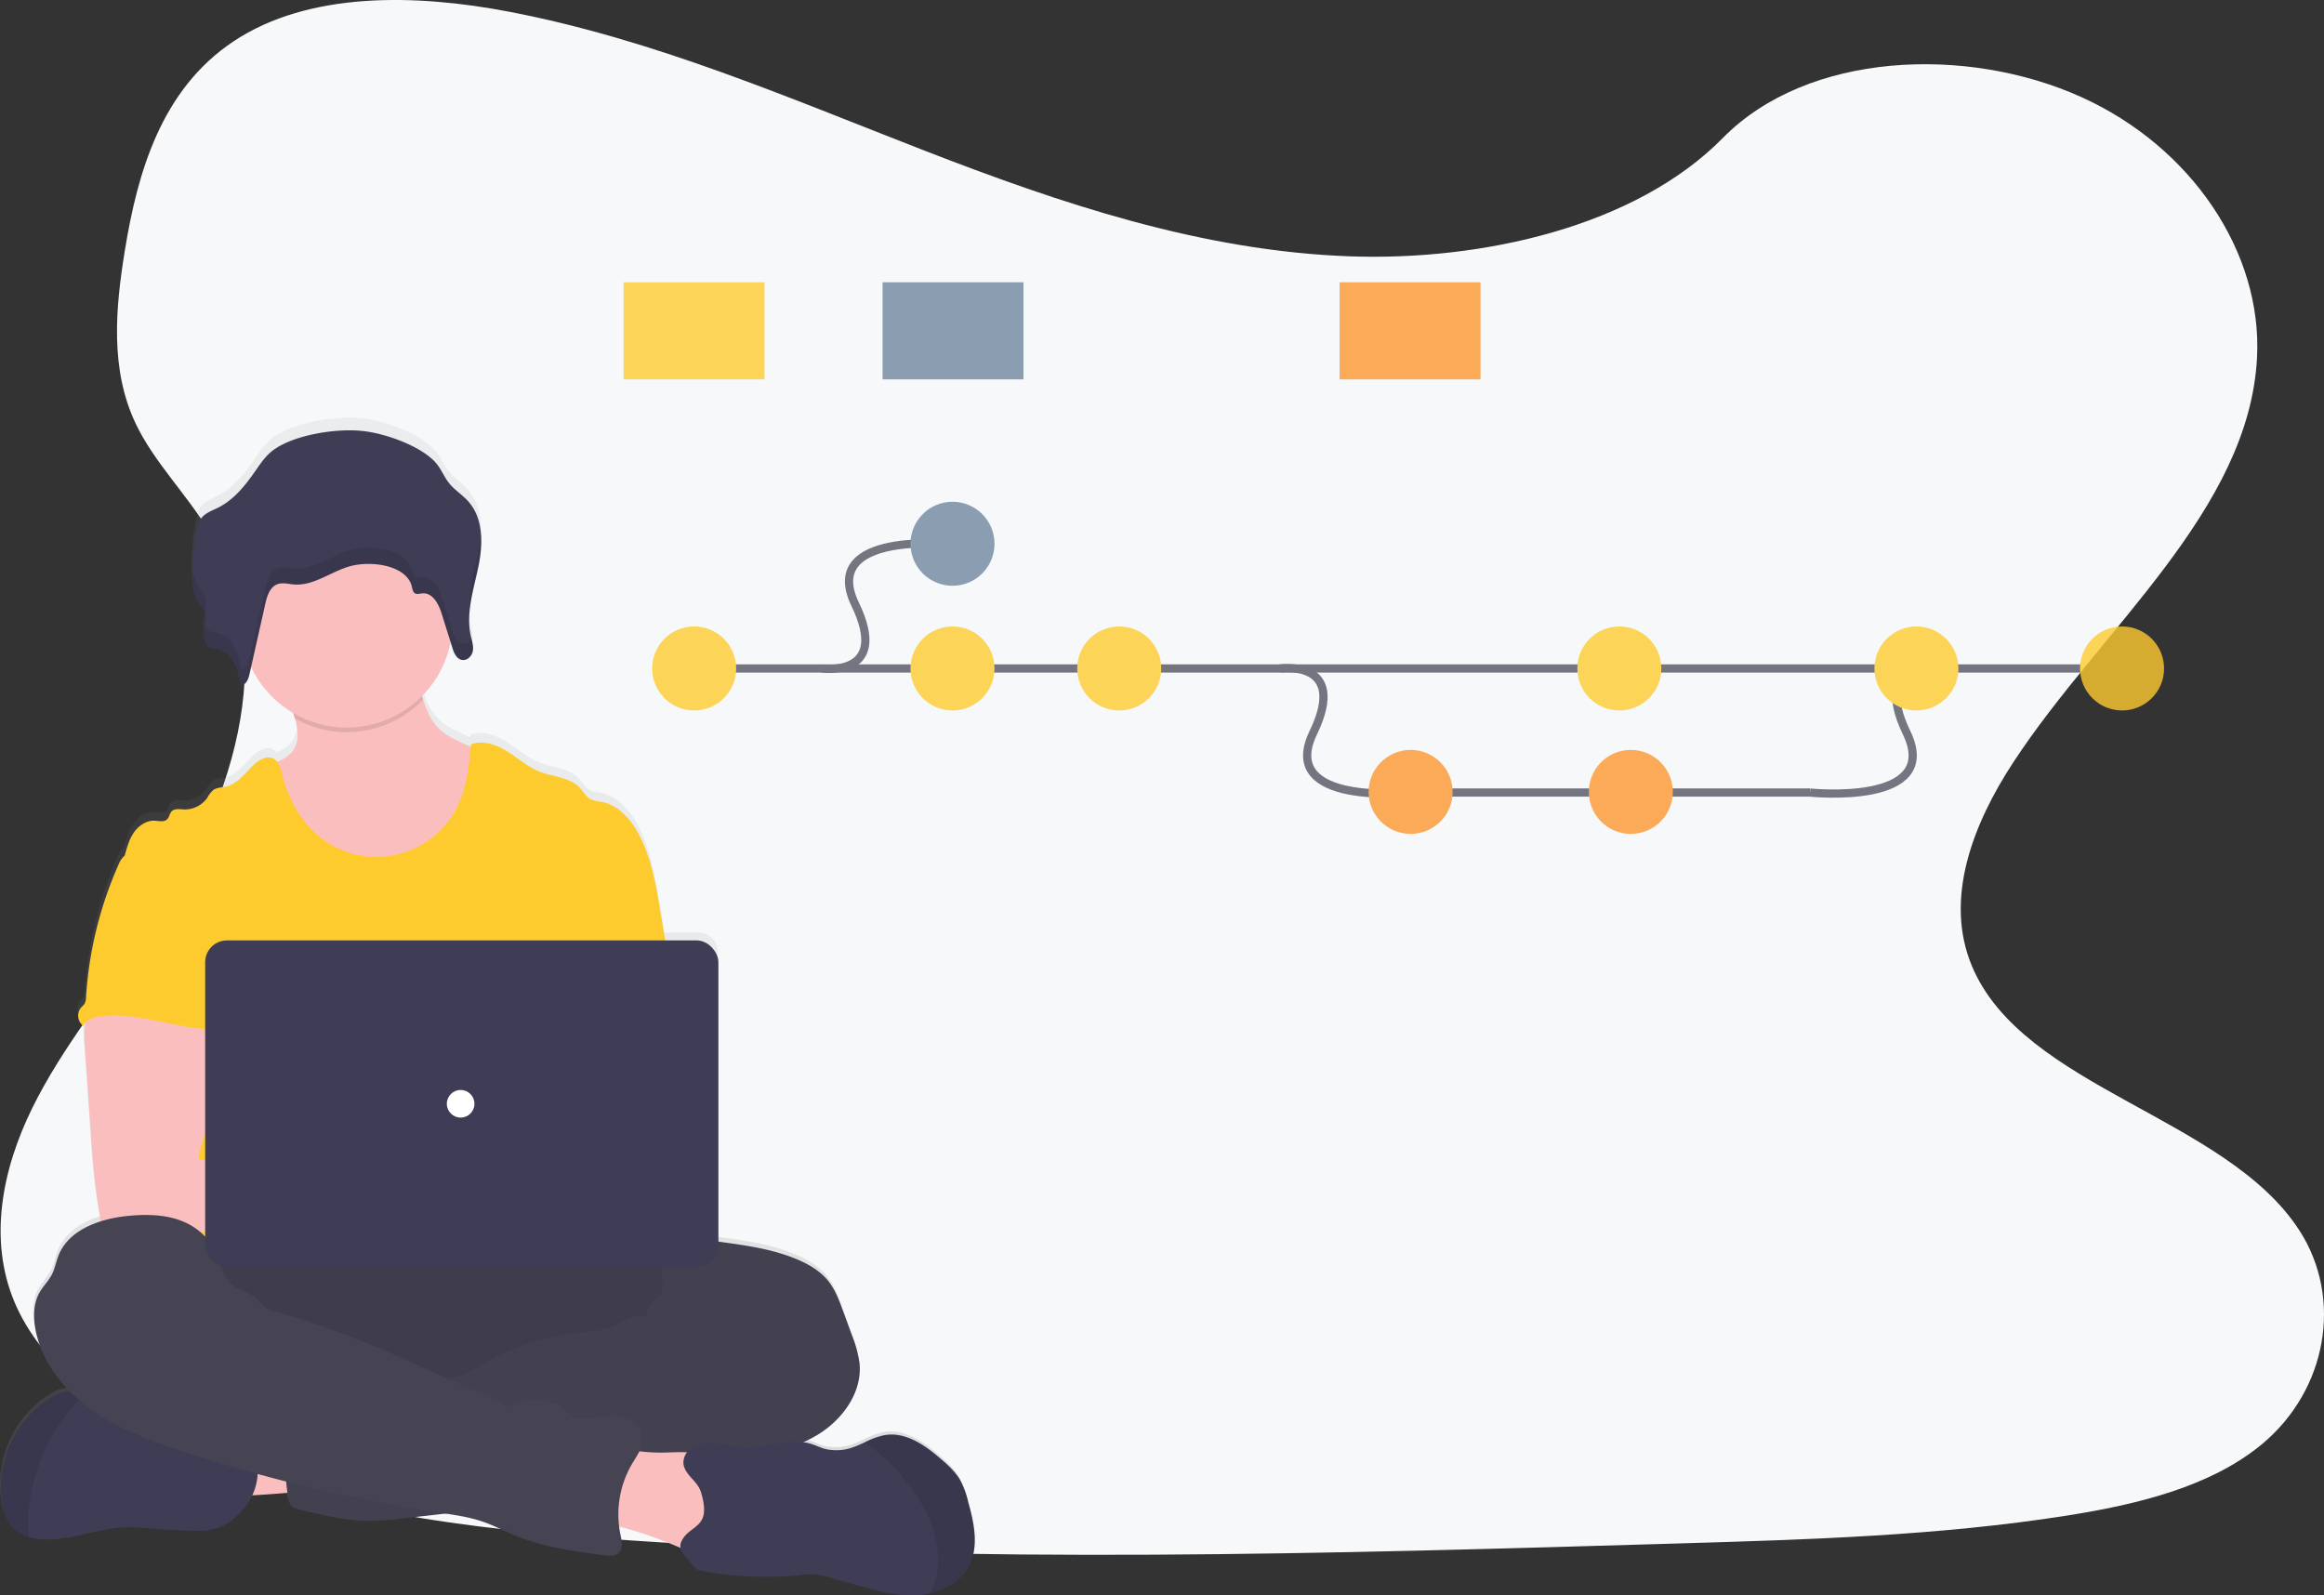 <svg xmlns="http://www.w3.org/2000/svg" xmlns:xlink="http://www.w3.org/1999/xlink" width="848.733" height="582.721" viewBox="0 0 848.733 582.721">
  <rect x="0" y="0" width="848.733" height="582.721" fill="#333333" stroke="none"/>
  <defs>
    <linearGradient id="linear-gradient" x1="0.5" y1="1" x2="0.5" gradientUnits="objectBoundingBox">
      <stop offset="0" stop-color="gray" stop-opacity="0.251"/>
      <stop offset="0.54" stop-color="gray" stop-opacity="0.122"/>
      <stop offset="1" stop-color="gray" stop-opacity="0.102"/>
    </linearGradient>
  </defs>
  <g id="person" transform="translate(-23.27 0.002)">
    <path id="Path_566" data-name="Path 566" d="M602.569,196.98c-54.4-1.891-106.2-19.449-155.684-38.663s-98.472-40.5-151.566-50.682c-34.149-6.547-73.2-7.472-100.716,10.834-26.475,17.65-35.032,48.034-39.638,76.249-3.454,21.239-5.5,43.579,3.992,63.457,6.581,13.8,18.272,25.4,26.358,38.621,28.123,45.992,8.245,102.708-22.239,147.616C148.788,465.475,132.2,485.6,121.161,508s-16.137,48.118-6.489,71c9.573,22.693,32.376,39.7,57.069,51.682,50.169,24.324,109.264,31.292,166.938,35.233,127.6,8.733,255.9,4.951,383.836,1.168,47.353-1.4,94.908-2.824,141.488-10.145,25.87-4.068,52.581-10.523,71.358-26.055,23.836-19.777,29.745-53.27,13.776-78.065-26.795-41.6-100.859-51.934-119.61-96.573-10.313-24.568.277-51.942,15.255-74.728,32.14-48.891,86.008-91.773,88.848-147.658,1.95-38.377-23.946-76.812-63.987-94.976-41.974-19.037-100.17-16.642-131.117,14.868C706.622,186.163,650.595,198.645,602.569,196.98Z" transform="translate(-86.079 -103.35)" fill="#f6f8f9"/>
    <path id="Path_567" data-name="Path 567" d="M462.576,679.874a31.9,31.9,0,0,0-3.362-8.766,30.708,30.708,0,0,0-5.505-6.026c-6.094-5.53-13.574-11.145-21.651-9.75a28.906,28.906,0,0,0-7.178,2.622c-1.177.546-2.362,1.093-3.572,1.555a17.794,17.794,0,0,1-10.775.941c-1.849-.5-3.572-1.387-5.4-1.942a17.108,17.108,0,0,0-2.648-.571,45.09,45.09,0,0,0,5.119-2.7c9.061-5.547,16.289-15.574,15.28-26.3a43.417,43.417,0,0,0-2.807-10.464l-3.228-8.926c-1.4-3.866-2.841-7.808-5.388-11.019-2.833-3.58-6.867-6.01-11.036-7.817-8.951-3.891-18.735-5.262-28.392-6.59l-.672-.092V479.7a6.724,6.724,0,0,0-6.724-6.724H351.951q-.84-5.144-1.681-10.271c-1.6-9.758-3.253-19.693-7.749-28.476-2.942-5.749-7.623-11.237-13.935-12.364a13.515,13.515,0,0,1-3.623-.84c-1.849-.908-2.858-2.925-4.278-4.413-3.665-3.841-9.624-3.9-14.532-5.883-4.337-1.723-7.884-4.967-11.834-7.464s-8.859-4.27-13.229-2.648a8.873,8.873,0,0,1-.092.95l-2.807-1.294c-3.026-1.4-6.11-2.841-8.539-5.144-3.118-2.942-4.782-6.842-6.077-10.985-.135-.429-.261-.84-.4-1.3a39.024,39.024,0,0,0,10.456-19.962l.681,2.21a14.687,14.687,0,0,0,.538,1.462,5.766,5.766,0,0,0,1.681,2.379,2.986,2.986,0,0,0,.706.412,2.944,2.944,0,0,0,.723.185,2.69,2.69,0,0,0,1.042-.076,3.976,3.976,0,0,0,2.521-2.337,5.043,5.043,0,0,0,.294-1.025,5.3,5.3,0,0,0,.059-.639v-.874a1.641,1.641,0,0,0-.042-.42v-.219a2.446,2.446,0,0,0-.084-.5c-.034-.16,0-.092,0-.134-.042-.21-.092-.429-.134-.639v-.16c0-.05-.076-.345-.118-.521s-.059-.227-.084-.345v-.05h0c-.084-.336-.16-.664-.235-1a28.9,28.9,0,0,1-.462-8.876,95.035,95.035,0,0,1,2.4-12.9l.176-.765c.067-.294.135-.588.193-.891.134-.605.269-1.21.4-1.824h0l.3-1.547.227-1.378v-.177a39.845,39.845,0,0,0,.294-9.439h0a19.864,19.864,0,0,0-4.732-11.868c-2.11-2.345-4.892-4.076-6.85-6.539-1.832-2.3-2.866-5.144-4.766-7.4-5.245-6.262-18.709-11.086-26.971-11.927-9.464-.958-24.752,1.462-32.384,7.052-2.824,2.059-4.757,5.043-6.724,7.867-3.614,5.253-7.716,10.5-13.507,13.448-2.185,1.109-4.69,1.95-6.144,3.883a10.5,10.5,0,0,0-1.639,4.354,86.328,86.328,0,0,0-1.731,16.625h0v2.1a15.322,15.322,0,0,0,1.311,6.077c.134.286.286.563.445.84l.1.176a33.435,33.435,0,0,1,2.69,4.581,6.069,6.069,0,0,1,.412,1.4,10.288,10.288,0,0,1-.235,3.681h0a3.234,3.234,0,0,1-.109.555l-.076.361a.709.709,0,0,1-.067.37c-.067.361-.126.723-.176,1.076h0a7.564,7.564,0,0,0,.185,2.908,3.824,3.824,0,0,0,1.866,2.521,5.467,5.467,0,0,0,1.513.471c.53.092,1.067.151,1.589.269a7.843,7.843,0,0,1,1.925.714,7.75,7.75,0,0,1,1.622,1.042,9.241,9.241,0,0,1,.7.706,11.767,11.767,0,0,1,1.193,1.631q.269.445.5.908a20.735,20.735,0,0,1,1.437,3.8c.219.782.4,1.572.563,2.362.076.353.143.706.2,1.051s.118.7.168,1.042h0a2.447,2.447,0,0,0,.672-.134c1.236-.445,1.925-1.883,2.311-3.278.067-.235.126-.462.177-.689.193-.84.4-1.765.588-2.648a38.973,38.973,0,0,0,15.339,16.894c.235.7.462,1.387.664,2.093,1.1,3.807,1.631,7.791-.277,11.12a11.766,11.766,0,0,1-6.2,4.824,4.1,4.1,0,0,0-1.387-1.177c-2.21-1.109-4.866.235-6.724,1.891-3.362,3.043-6.1,7.4-10.523,8.4-1.6.37-3.362.294-4.69,1.269a10.927,10.927,0,0,0-2.177,2.858,10.019,10.019,0,0,1-8.6,4.286c-1.538-.076-3.362-.429-4.413.7-.782.841-.84,2.168-1.681,2.967-1.126,1.109-2.975.572-4.547.5-2.992-.126-5.774,1.807-7.48,4.287s-2.521,5.446-3.362,8.4v.05a6,6,0,0,0-.614.513,8.867,8.867,0,0,0-1.857,3.009,143.614,143.614,0,0,0-11.851,48.9,5.042,5.042,0,0,1-.538,2.37,11.661,11.661,0,0,1-1.236,1.345,4.715,4.715,0,0,0,.782,6.724,5.3,5.3,0,0,1,.9-1.193c-.092.387-.176.765-.235,1.109a29.83,29.83,0,0,0-.092,7.4q1.194,17.516,2.412,35.007c.227,3.3.454,6.6.756,9.893q.882,9.565,2.521,19.054a8.214,8.214,0,0,0,.185.84c-6.85,2.177-12.944,6.11-15.507,12.675-.891,2.269-1.294,4.74-2.387,6.917-1.2,2.387-3.177,4.295-4.488,6.632-2.261,4.018-2.362,8.943-1.538,13.448,1.589,8.783,6.337,16.633,12.607,23.021h-.84a13.145,13.145,0,0,0-5.741,2.059c-13.263,7.749-20.844,24.374-18.079,39.553a16.969,16.969,0,0,0,3.48,8.237,13.036,13.036,0,0,0,6.119,3.749,21.262,21.262,0,0,0,4.513.84c10.338.841,20.348-3.95,30.712-4.354a82.371,82.371,0,0,1,10.279.479q7.489.622,15,.79c8.144.193,12.725-1.975,17.919-8.06a21.939,21.939,0,0,0,3.169-4.993c4.421-.252,9.3-.639,12.834-.924l.05.488c.193,1.681.488,3.614,1.832,4.673a6.4,6.4,0,0,0,2.521,1.034c8.489,2.084,17.079,4.2,25.82,4.2a109.036,109.036,0,0,0,12.263-.941l15.356-1.773a76.49,76.49,0,0,1,13.2,2.875c4.438,1.5,8.581,3.74,12.918,5.514,10.086,4.085,20.928,5.547,31.67,6.976,1.832.244,3.934.412,5.287-.84,1.748-1.681,1.168-4.488.672-6.842-.2-.967-.353-1.933-.471-2.908a147.3,147.3,0,0,1,21.214,7.363l1.2.53c.353,1.832,2.042,3.295,3.665,5.27a13.441,13.441,0,0,0,1.857,2.3,6.2,6.2,0,0,0,2.664.958,124.244,124.244,0,0,0,34.4,1.555,35.182,35.182,0,0,1,7.094-.244,30.735,30.735,0,0,1,5.127,1.151l9.724,2.79c7.169,2.051,14.507,4.127,21.945,3.665a28.082,28.082,0,0,0,4.48-.647c5.883-1.362,11.363-4.648,14.188-9.935C466.569,696.616,464.728,687.774,462.576,679.874Z" transform="translate(-86.037 -132.302)" fill="url(#linear-gradient)"/>
    <path id="Path_568" data-name="Path 568" d="M205.448,748.957c-1.773-4.034-3.454-8.674-1.681-12.708A10.8,10.8,0,0,1,209.356,731a26.9,26.9,0,0,1,7.564-1.866,105.565,105.565,0,0,1,24.593-.336c.6,4.724-.664,9.514-1.748,14.078-.983,4.2-1.547,4.824-5.883,5.043C231.074,748.066,206.112,750.445,205.448,748.957Z" transform="translate(-100.984 -203.025)" fill="#fbbebe"/>
    <ellipse id="Ellipse_88" data-name="Ellipse 88" cx="120.19" cy="33.62" rx="120.19" ry="33.62" transform="translate(59.12 451.478)" fill="#464353"/>
    <ellipse id="Ellipse_89" data-name="Ellipse 89" cx="120.19" cy="33.62" rx="120.19" ry="33.62" transform="translate(59.12 451.478)" opacity="0.1"/>
    <path id="Path_569" data-name="Path 569" d="M305.106,456.358a37.394,37.394,0,0,1-19.281,17.516,48.4,48.4,0,0,1-15.305,2.908c-5.707.261-11.531-.109-16.894-2.059-7.195-2.605-13.17-7.934-17.65-14.145s-7.564-13.3-10.246-20.458c-1.412-3.723-2.757-7.69-2.093-11.624,4.329-.983,9.069-2.429,11.3-6.27,1.908-3.295,1.378-7.245.277-11.01-.311-1.067-.672-2.126-1.034-3.143-.84-2.437-3.74-7.069-1.681-9.153,1.286-1.32,6.674-1.992,8.531-2.849,5.724-2.639,11-6.455,17.289-7.707,5.438-1.084,11.052-.067,16.482,1.059a5.42,5.42,0,0,1,2.034.731,4.891,4.891,0,0,1,1.513,2.269c1.547,3.765,2.454,7.926,3.7,11.851,1.294,4.11,2.958,7.968,6.077,10.884,2.429,2.278,5.522,3.707,8.548,5.093l7.447,3.412a9.792,9.792,0,0,1,3.522,2.278,8.919,8.919,0,0,1,1.681,4.572,42.715,42.715,0,0,1-4.219,25.845Z" transform="translate(-104.245 -148.739)" fill="#fbbebe"/>
    <path id="Path_570" data-name="Path 570" d="M283.6,404.273a38.663,38.663,0,0,1-46.79,6.943c-.311-1.067-.672-2.126-1.034-3.143-.84-2.437-3.74-7.069-1.681-9.153,1.286-1.32,6.674-1.992,8.531-2.849,5.724-2.639,11-6.455,17.289-7.707,5.438-1.084,11.052-.067,16.482,1.059a5.42,5.42,0,0,1,2.034.731,4.892,4.892,0,0,1,1.513,2.269C281.446,396.187,282.354,400.348,283.6,404.273Z" transform="translate(-105.826 -148.739)" opacity="0.1"/>
    <circle id="Ellipse_90" data-name="Ellipse 90" cx="38.663" cy="38.663" r="38.663" transform="translate(111.23 188.404)" fill="#fbbebe"/>
    <path id="Path_571" data-name="Path 571" d="M362.38,507.367,359.2,488.12c-1.605-9.657-3.261-19.5-7.749-28.2-2.95-5.7-7.632-11.128-13.944-12.254a13.489,13.489,0,0,1-3.631-.84c-1.849-.891-2.858-2.891-4.278-4.371-3.665-3.8-9.632-3.858-14.54-5.791-4.337-1.681-7.884-4.917-11.834-7.388s-8.867-4.2-13.238-2.622c-.706,7.522-1.454,15.213-4.648,22.063a33.015,33.015,0,0,1-49.808,12.406c-7.489-5.64-12.288-14.339-14.524-23.441-.546-2.219-1.168-4.766-3.211-5.783-2.211-1.109-4.866.235-6.724,1.866-3.362,3.017-6.11,7.337-10.531,8.354-1.6.37-3.362.294-4.69,1.261a10.673,10.673,0,0,0-2.185,2.832,10.086,10.086,0,0,1-8.6,4.253c-1.538-.076-3.362-.429-4.413.689-.782.84-.84,2.152-1.681,2.933-1.135,1.1-2.975.563-4.555.5-2.992-.126-5.774,1.79-7.489,4.2s-2.521,5.4-3.362,8.287c9.187,20.458,17.591,40.94,26.778,61.4a5.236,5.236,0,0,1,.664,2.521,6.145,6.145,0,0,1-1.143,2.522c-4.505,7.237-4.362,16.339-3.866,24.845s1.1,17.491-2.7,25.114c-1.034,2.093-2.379,4.009-3.362,6.1-2.3,4.74-3.135,19.9-1.79,25H368.171c-3.623-9.96-2.244-29.947-1.488-40.52.53-7.4-.84-14.784-1.429-22.181C363.968,536.776,364.876,522.446,362.38,507.367Z" transform="translate(-94.692 -154.824)" fill="#fecb2f"/>
    <path id="Path_572" data-name="Path 572" d="M146.2,546.829a29.753,29.753,0,0,0-.1,7.337l2.412,34.687c.227,3.269.454,6.531.756,9.792.58,6.329,1.446,12.607,2.521,18.878a3.362,3.362,0,0,0,3.446,3.27c10.632,2.252,21.617,2.16,32.468,1.547,16.558-.925,33.09-3.034,49.673-2.673,4.27.092,9.245,0,11.834-3.362s1.084-8.8-2.295-11.515-7.968-3.362-12.3-3.362c-5.741-.059-11.481.757-17.2.42A85.227,85.227,0,0,1,201.921,599l-14.288-3.555c.546-4.329,2.194-8.4,3.757-12.515,2.807-7.287,5.43-14.818,5.48-22.626s-2.891-16.02-9.287-20.491c-5.261-3.673-12.036-4.354-18.449-4.2-4.665.134-12.725-.983-16.986.841C148.777,537.929,146.827,543.526,146.2,546.829Z" transform="translate(-91.876 -172.265)" fill="#fbbebe"/>
    <path id="Path_573" data-name="Path 573" d="M382.924,643.229c2.8-1.067,5.883-.681,8.884-.277,9.657,1.32,19.457,2.673,28.409,6.531,4.2,1.8,8.2,4.2,11.044,7.741,2.521,3.185,3.992,7.085,5.388,10.926l3.228,8.842a42.566,42.566,0,0,1,2.816,10.363c1.009,10.582-6.228,20.558-15.331,26.055s-19.819,7.455-30.258,9.506-20.92,4.32-31.317,6.724a126.057,126.057,0,0,1-14.734,2.9c-11.128,1.261-22.761-.6-33.334,3.085-4.2,1.471-8.329,3.656-12.691,4.673a78.947,78.947,0,0,1-8.775,1.336l-20.012,2.286a109.185,109.185,0,0,1-12.271.941c-8.741,0-17.339-2.068-25.828-4.135a6.53,6.53,0,0,1-2.521-1.017c-1.345-1.059-1.639-2.933-1.832-4.631q-1.286-11.271-2.253-22.567c-.2-2.446-.353-5.093.983-7.153,1.681-2.521,4.959-3.312,7.951-3.8a207.5,207.5,0,0,1,38.394-2.664c4.883-4.883,12.935-4.909,19.331-7.564a57.5,57.5,0,0,0,6.816-3.707A89.091,89.091,0,0,1,342.438,675.8a34.839,34.839,0,0,0,7.657-1.093c4.951-1.538,9.464-5.724,14.549-4.7.63-1.74,1.067-4.068,2.521-5.261.723-.614,1.614-1.025,2.278-1.681,1.4-1.42,1.53-3.656,1.32-5.64s-.681-4.018-.168-5.951a8.227,8.227,0,0,1,.933-2.076C374.049,645.044,377.856,642.809,382.924,643.229Z" transform="translate(-105.512 -189.356)" fill="#464353"/>
    <path id="Path_574" data-name="Path 574" d="M382.924,643.229c2.8-1.067,5.883-.681,8.884-.277,9.657,1.32,19.457,2.673,28.409,6.531,4.2,1.8,8.2,4.2,11.044,7.741,2.521,3.185,3.992,7.085,5.388,10.926l3.228,8.842a42.566,42.566,0,0,1,2.816,10.363c1.009,10.582-6.228,20.558-15.331,26.055s-19.819,7.455-30.258,9.506-20.92,4.32-31.317,6.724a126.057,126.057,0,0,1-14.734,2.9c-11.128,1.261-22.761-.6-33.334,3.085-4.2,1.471-8.329,3.656-12.691,4.673a78.947,78.947,0,0,1-8.775,1.336l-20.012,2.286a109.185,109.185,0,0,1-12.271.941c-8.741,0-17.339-2.068-25.828-4.135a6.53,6.53,0,0,1-2.521-1.017c-1.345-1.059-1.639-2.933-1.832-4.631q-1.286-11.271-2.253-22.567c-.2-2.446-.353-5.093.983-7.153,1.681-2.521,4.959-3.312,7.951-3.8a207.5,207.5,0,0,1,38.394-2.664c4.883-4.883,12.935-4.909,19.331-7.564a57.5,57.5,0,0,0,6.816-3.707A89.091,89.091,0,0,1,342.438,675.8a34.839,34.839,0,0,0,7.657-1.093c4.951-1.538,9.464-5.724,14.549-4.7.63-1.74,1.067-4.068,2.521-5.261.723-.614,1.614-1.025,2.278-1.681,1.4-1.42,1.53-3.656,1.32-5.64s-.681-4.018-.168-5.951a8.227,8.227,0,0,1,.933-2.076C374.049,645.044,377.856,642.809,382.924,643.229Z" transform="translate(-105.512 -189.356)" opacity="0.05"/>
    <path id="Path_575" data-name="Path 575" d="M198.288,750.93c-5.2,6.026-9.783,8.178-17.928,7.985q-7.514-.177-15.011-.782a84.23,84.23,0,0,0-10.288-.479c-10.372.4-20.382,5.152-30.728,4.32a21.8,21.8,0,0,1-4.513-.84,13.137,13.137,0,0,1-6.127-3.715,16.741,16.741,0,0,1-3.48-8.161c-2.765-15.078,4.816-31.5,18.087-39.175a13.264,13.264,0,0,1,5.749-2.042,13.625,13.625,0,0,1,5.816,1.278l.126.05a43.981,43.981,0,0,1,14.406,9.615,8.123,8.123,0,0,0,2.2,1.773,7.569,7.569,0,0,0,2.6.488l11.044.7a26.174,26.174,0,0,1,5.547.765,44.086,44.086,0,0,1,5.833,2.521c5.942,2.656,12.532,3.362,18.953,4.387a2.832,2.832,0,0,1,1.681.672,2.63,2.63,0,0,1,.521,1.092A21.441,21.441,0,0,1,198.288,750.93Z" transform="translate(-86.091 -199.804)" fill="#3f3d56"/>
    <path id="Path_576" data-name="Path 576" d="M139.991,709.378A66.314,66.314,0,0,0,128.939,723.2a69.157,69.157,0,0,0-9.027,27.35,50.765,50.765,0,0,0-.092,10.6,13.135,13.135,0,0,1-6.127-3.715,16.741,16.741,0,0,1-3.48-8.161c-2.765-15.078,4.816-31.5,18.087-39.175a13.263,13.263,0,0,1,5.749-2.042,13.625,13.625,0,0,1,5.816,1.278Z" transform="translate(-86.091 -199.805)" opacity="0.1"/>
    <path id="Path_577" data-name="Path 577" d="M395.343,734.21c6.178-.168,13.112-.479,17.65,3.681,4.329,3.933,4.9,10.422,5.186,16.263l.328,6.783a13.549,13.549,0,0,1-.647,6.119c-1.479,3.362-5.539,4.984-9.245,4.791s-7.111-1.816-10.5-3.278a147.676,147.676,0,0,0-28.577-9q.479-7.035,1.6-14c.513-3.219.6-8.607,2.748-11.279,2.278-2.824,5.245-1.294,8.338-.773a66.933,66.933,0,0,0,13.12.7Z" transform="translate(-127.546 -203.726)" fill="#fbbebe"/>
    <path id="Path_578" data-name="Path 578" d="M192.941,649.9c0,.841-1.32,0-1.437-.9-.925-6.8-6.321-12.406-12.607-15.129s-13.448-2.866-20.256-2.219c-10.3.975-21.853,4.917-25.618,14.541-.891,2.252-1.294,4.69-2.387,6.85-1.21,2.37-3.185,4.261-4.5,6.564-2.261,3.984-2.353,8.867-1.538,13.372,2.194,12.019,10.414,22.3,20.374,29.417s21.6,11.372,33.208,15.2a575.888,575.888,0,0,0,94.135,22.483c5.177.782,10.405,1.5,15.364,3.169,4.438,1.488,8.59,3.715,12.927,5.463,10.086,4.051,20.937,5.5,31.687,6.917,1.832.235,3.933.4,5.287-.841,1.748-1.622,1.168-4.446.672-6.774a36.436,36.436,0,0,1,4.295-25.854c1.8-3.026,4.135-6.127,3.8-9.632-.4-4.085-4.471-6.976-8.523-7.632s-8.17.311-12.238.841a6.557,6.557,0,0,1-4.16-.412,8.312,8.312,0,0,1-1.631-1.446,18.432,18.432,0,0,0-21.466-3c-1.5.84-3.782-1.034-5.346-1.74l-17.676-8c-20.306-9.187-40.713-18.415-62.2-24.231a13.062,13.062,0,0,1-4.791-1.992c-1.067-.84-1.832-1.983-2.816-2.917-2.143-2.026-5.127-2.832-7.7-4.27S192.353,652.779,192.941,649.9Z" transform="translate(-88.401 -187.568)" fill="#464353"/>
    <path id="Path_579" data-name="Path 579" d="M510.226,774.963c-2.824,5.236-8.3,8.5-14.187,9.842a28.158,28.158,0,0,1-4.488.639c-7.438.462-14.784-1.6-21.954-3.631l-9.733-2.74a30.721,30.721,0,0,0-5.127-1.143,35.181,35.181,0,0,0-7.094.244,125.729,125.729,0,0,1-34.46-1.547,6.076,6.076,0,0,1-2.664-.95,13.237,13.237,0,0,1-1.857-2.278c-2.648-3.186-5.5-5.043-2.362-9.245,1.807-2.437,5.161-3.656,6.564-6.455s.5-6.774-.328-9.666c-1.135-3.992-4.866-5.715-6.2-9.38-1-2.765.681-5.976,3.211-7.48s5.657-1.622,8.573-1.236,5.774,1.21,8.707,1.437c8.623.689,17.44-3.757,25.719-1.252,1.824.555,3.547,1.437,5.4,1.925a17.944,17.944,0,0,0,10.783-.933c1.21-.454,2.4-1,3.572-1.538a28.768,28.768,0,0,1,7.186-2.6c8.077-1.387,15.566,4.2,21.659,9.657a30.625,30.625,0,0,1,5.505,5.967,29.957,29.957,0,0,1,3.362,8.682C512.235,759.061,514.075,767.819,510.226,774.963Z" transform="translate(-133.19 -202.79)" fill="#3f3d56"/>
    <path id="Path_580" data-name="Path 580" d="M523.018,774.953c-2.824,5.236-8.3,8.5-14.187,9.842a27.475,27.475,0,0,0,2.984-14.423c-.5-7.993-4.018-15.524-8.5-22.164a78.507,78.507,0,0,0-9.363-11.405c-2.673-2.69-5.959-4.824-8.834-7.287a28.768,28.768,0,0,1,7.186-2.6c8.077-1.387,15.566,4.2,21.659,9.657a30.63,30.63,0,0,1,5.505,5.967,29.959,29.959,0,0,1,3.362,8.682C525.026,759.051,526.867,767.809,523.018,774.953Z" transform="translate(-145.982 -202.781)" opacity="0.1"/>
    <path id="Path_581" data-name="Path 581" d="M159.851,474.593a8.7,8.7,0,0,0-1.866,2.984,141.088,141.088,0,0,0-11.851,48.429,4.841,4.841,0,0,1-.546,2.345,10.256,10.256,0,0,1-1.236,1.336,4.64,4.64,0,0,0,.79,6.724c1.387-2.614,4.707-3.463,7.657-3.69,14.129-1.118,27.93,5.455,42.1,4.959-1-3.454-2.437-6.774-3.253-10.271-3.606-15.524,5.388-32.426-.126-47.378-1.1-2.992-2.942-5.934-5.841-7.245a15.556,15.556,0,0,0-3.74-.992c-3.58-.647-10.708-3.412-14.171-2.3-1.278.412-1.782,1.614-2.841,2.337C163.322,472.861,161.188,473.239,159.851,474.593Z" transform="translate(-91.452 -161.712)" fill="#fecb2f"/>
    <rect id="Rectangle_39" data-name="Rectangle 39" width="187.43" height="119.35" rx="7.97" transform="translate(98.203 343.475)" fill="#3f3d56"/>
    <circle id="Ellipse_91" data-name="Ellipse 91" cx="5.043" cy="5.043" r="5.043" transform="translate(186.454 398.107)" fill="#fff"/>
    <path id="Path_582" data-name="Path 582" d="M222.532,297.495c-2.824,2.042-4.757,4.976-6.724,7.791-3.623,5.2-7.724,10.4-13.515,13.3-2.194,1.1-4.7,1.933-6.152,3.849a10.372,10.372,0,0,0-1.639,4.312,85.438,85.438,0,0,0-1.731,16.474c0,2.757.118,5.6,1.336,8.1,1.151,2.353,3.228,4.345,3.656,6.909.328,2-.412,3.992-.672,6s.193,4.387,2.051,5.345a12.428,12.428,0,0,0,3.11.731c5.589,1.244,7.464,7.8,8.312,13.221,1.9-.109,2.757-2.286,3.152-4.06l5.825-25.9c.63-2.807,1.681-6.06,4.48-7.043,1.874-.647,3.925-.042,5.883.126,7.69.63,14.2-5.312,21.718-6.951a27.732,27.732,0,0,1,7.321-.488c5.934.294,12.834,2.732,14.1,8.27.21.9.336,1.975,1.177,2.421s1.723.067,2.605,0c3.765-.378,5.984,3.858,7.069,7.321l3.95,12.607c.588,1.908,1.58,4.152,3.648,4.4,1.908.235,3.53-1.572,3.816-3.362s-.336-3.648-.748-5.446c-1.858-8.279.983-16.751,2.715-25.047s2.042-17.827-3.765-24.215c-2.11-2.311-4.883-4.034-6.85-6.472-1.832-2.286-2.866-5.093-4.766-7.337-5.253-6.194-18.726-10.977-26.988-11.767C245.46,289.561,230.164,291.956,222.532,297.495Z" transform="translate(-99.35 -133.179)" fill="#3f3d56"/>
    <g id="Group_121" data-name="Group 121" transform="translate(93.429 194.7)" opacity="0.1">
      <path id="Path_583" data-name="Path 583" d="M292.333,376.493c-2.068-.252-3.059-2.521-3.648-4.4q-1.975-6.312-3.95-12.607c-1.084-3.471-3.3-7.707-7.069-7.321-.882.092-1.832.437-2.606,0s-.967-1.521-1.177-2.421c-1.261-5.547-8.161-7.976-14.1-8.27a28.1,28.1,0,0,0-7.321.479c-7.522,1.681-14.028,7.564-21.718,6.951-1.984-.16-4.034-.765-5.883-.118-2.832.975-3.849,4.2-4.48,7.043l-5.825,25.887c-.4,1.782-1.252,3.959-3.152,4.06-.84-5.413-2.723-11.969-8.312-13.213a13.213,13.213,0,0,1-3.11-.731,3.648,3.648,0,0,1-1.622-1.807c-.151.782-.328,1.563-.429,2.345-.252,2,.193,4.387,2.051,5.345a12.428,12.428,0,0,0,3.11.731c5.589,1.244,7.464,7.8,8.312,13.221,1.9-.109,2.757-2.286,3.152-4.06l5.825-25.9c.63-2.807,1.681-6.06,4.48-7.043,1.874-.647,3.925-.042,5.883.126,7.69.63,14.2-5.312,21.718-6.951a27.733,27.733,0,0,1,7.321-.487c5.934.294,12.834,2.732,14.1,8.27.21.9.336,1.975,1.177,2.421s1.723.067,2.606,0c3.765-.378,5.984,3.858,7.069,7.321q1.967,6.312,3.95,12.607c.588,1.908,1.58,4.152,3.648,4.4,1.908.235,3.53-1.572,3.816-3.362a11.414,11.414,0,0,0-.5-4.463,3.471,3.471,0,0,1-3.312,1.942Z" transform="translate(-193.592 -336.024)"/>
      <path id="Path_584" data-name="Path 584" d="M197.773,361.842c-.429-2.563-2.521-4.555-3.656-6.909a13.826,13.826,0,0,1-1.244-5.043c0,.941-.084,1.883-.092,2.832,0,2.757.118,5.6,1.336,8.1.933,1.908,2.471,3.589,3.244,5.53A12.658,12.658,0,0,0,197.773,361.842Z" transform="translate(-192.78 -337.375)"/>
      <path id="Path_585" data-name="Path 585" d="M316.511,341.581c-1.53,7.329-3.917,14.793-3.177,22.139.479-5.421,2.059-10.876,3.177-16.255A42.864,42.864,0,0,0,317.486,335a51.391,51.391,0,0,1-.975,6.581Z" transform="translate(-211.987 -335)"/>
    </g>
    <g id="Group_122" data-name="Group 122" transform="translate(251.012 103.094)" opacity="0.8">
      <line id="Line_14" data-name="Line 14" x2="525.357" transform="translate(25.769 141.06)" fill="none" stroke="#535461" stroke-miterlimit="10" stroke-width="3"/>
      <path id="Path_586" data-name="Path 586" d="M466.46,385.156s25.122,3.488,12.112-23.467,35.3-21.853,35.3-21.853" transform="translate(-394.018 -244.105)" fill="none" stroke="#535461" stroke-miterlimit="10" stroke-width="3"/>
      <path id="Path_587" data-name="Path 587" d="M665.53,393.8s25.122-3.48,12.111,23.475,35.3,21.853,35.3,21.853" transform="translate(-425.772 -252.751)" fill="none" stroke="#535461" stroke-miterlimit="10" stroke-width="3"/>
      <path id="Path_588" data-name="Path 588" d="M943.162,393.8s-25.131-3.48-12.112,23.475-35.3,21.853-35.3,21.853" transform="translate(-462.494 -252.751)" fill="none" stroke="#535461" stroke-miterlimit="10" stroke-width="3"/>
      <line id="Line_15" data-name="Line 15" x1="138.622" transform="translate(294.634 186.371)" fill="none" stroke="#535461" stroke-miterlimit="10" stroke-width="3"/>
      <circle id="Ellipse_92" data-name="Ellipse 92" cx="15.339" cy="15.339" r="15.339" transform="translate(10.431 125.721)" fill="#fecb2f"/>
      <circle id="Ellipse_93" data-name="Ellipse 93" cx="15.339" cy="15.339" r="15.339" transform="translate(104.776 80.174)" fill="#6f869f"/>
      <circle id="Ellipse_94" data-name="Ellipse 94" cx="15.339" cy="15.339" r="15.339" transform="translate(104.776 125.721)" fill="#fecb2f"/>
      <circle id="Ellipse_95" data-name="Ellipse 95" cx="15.339" cy="15.339" r="15.339" transform="translate(165.661 125.721)" fill="#fecb2f"/>
      <circle id="Ellipse_96" data-name="Ellipse 96" cx="15.339" cy="15.339" r="15.339" transform="translate(272.084 170.805)" fill="#fd962f"/>
      <circle id="Ellipse_97" data-name="Ellipse 97" cx="15.339" cy="15.339" r="15.339" transform="translate(352.502 170.805)" fill="#fd962f"/>
      <circle id="Ellipse_98" data-name="Ellipse 98" cx="15.339" cy="15.339" r="15.339" transform="translate(348.308 125.721)" fill="#fecb2f"/>
      <circle id="Ellipse_99" data-name="Ellipse 99" cx="15.339" cy="15.339" r="15.339" transform="translate(531.905 125.721)" fill="#fecb2f"/>
      <circle id="Ellipse_100" data-name="Ellipse 100" cx="15.339" cy="15.339" r="15.339" transform="translate(456.799 125.721)" fill="#fecb2f"/>
      <rect id="Rectangle_40" data-name="Rectangle 40" width="51.463" height="35.469" fill="#fecb2f"/>
      <rect id="Rectangle_41" data-name="Rectangle 41" width="51.463" height="35.469" transform="translate(94.572)" fill="#6f869f"/>
      <rect id="Rectangle_42" data-name="Rectangle 42" width="51.463" height="35.469" transform="translate(261.477)" fill="#fd962f"/>
    </g>
  </g>
</svg>
